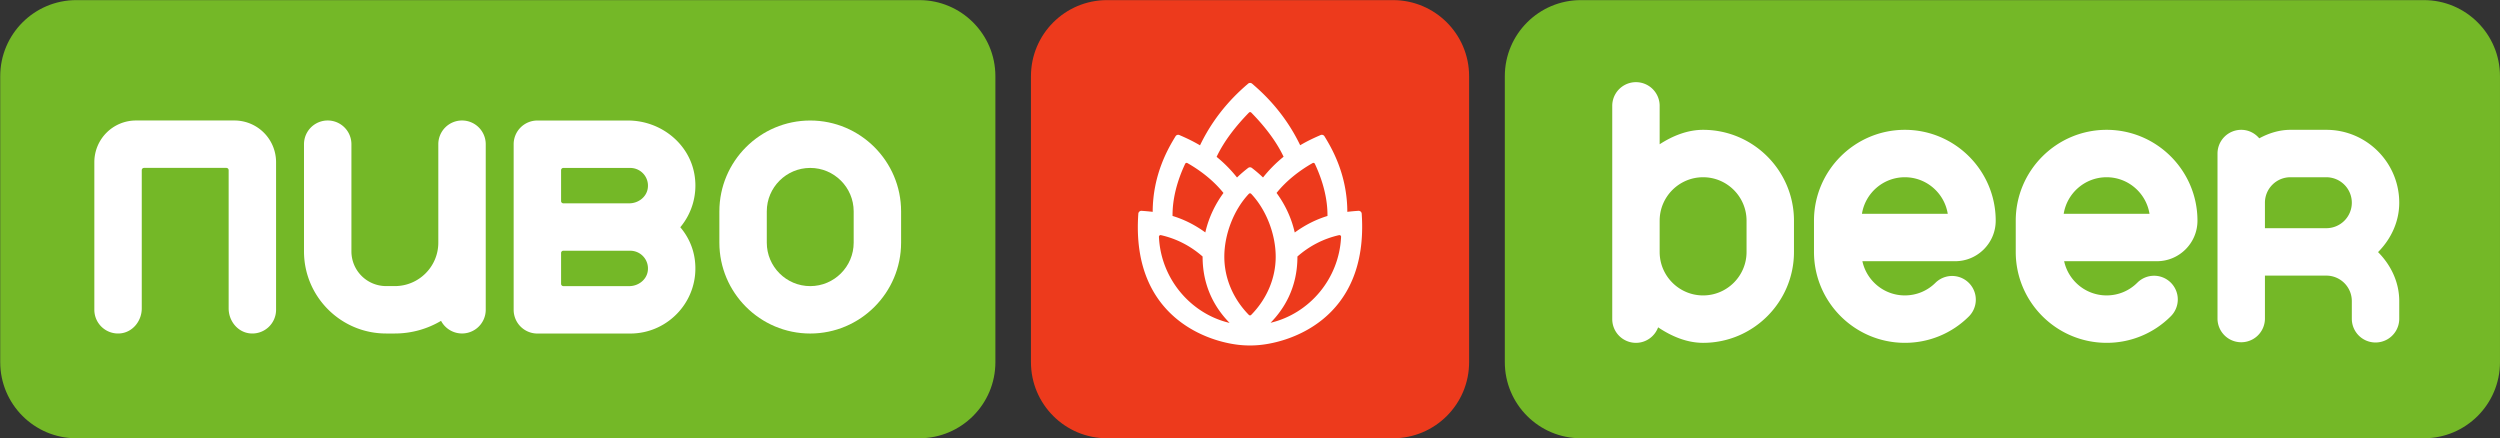 <svg xmlns="http://www.w3.org/2000/svg" width="676.414" height="118.58"><rect width="100%" height="100%" fill="#333333" stroke="none"/><defs><clipPath id="a" clipPathUnits="userSpaceOnUse"><path d="M-535.846 473.282h595.28v-841.89h-595.28Z"/></clipPath><clipPath id="b" clipPathUnits="userSpaceOnUse"><path d="M-326.659 473.282h595.28v-841.89h-595.28Z"/></clipPath><clipPath id="c" clipPathUnits="userSpaceOnUse"><path d="M-421.819 427.73h595.28v-841.89h-595.28Z"/></clipPath><clipPath id="d" clipPathUnits="userSpaceOnUse"><path d="M-462.76 427.73h595.28v-841.89h-595.28Z"/></clipPath><clipPath id="e" clipPathUnits="userSpaceOnUse"><path d="M-516.057 430.653h595.28v-841.89h-595.28Z"/></clipPath><clipPath id="f" clipPathUnits="userSpaceOnUse"><path d="M-398.403 435.48h595.28v-841.89h-595.28Z"/></clipPath><clipPath id="g" clipPathUnits="userSpaceOnUse"><path d="M-301.811 449.849h595.28v-841.89h-595.28Z"/></clipPath><clipPath id="h" clipPathUnits="userSpaceOnUse"><path d="M-230.529 473.282h595.28v-841.89h-595.28Z"/></clipPath><clipPath id="i" clipPathUnits="userSpaceOnUse"><path d="M-217.216 433.59h595.28V-408.3h-595.28Z"/></clipPath><clipPath id="j" clipPathUnits="userSpaceOnUse"><path d="M-137.741 408.797h595.28v-841.89h-595.28Z"/></clipPath><clipPath id="k" clipPathUnits="userSpaceOnUse"><path d="M-175.422 439.426h595.28v-841.89h-595.28Z"/></clipPath><clipPath id="l" clipPathUnits="userSpaceOnUse"><path d="M-91.553 408.797h595.28v-841.89h-595.28Z"/></clipPath></defs><path d="M0 0h-171.095c-8.532 0-15.449 6.917-15.449 15.449v58.037c0 8.532 6.917 15.449 15.449 15.449H0c8.532 0 15.449-6.917 15.449-15.449V15.449C15.449 6.917 8.532 0 0 0" clip-path="url(#a)" style="fill:#74b827;fill-opacity:1;fill-rule:nonzero;stroke:none" transform="matrix(1.333 0 0 -1.333 655.815 118.58)"/><path d="M0 0h-58.038c-8.532 0-15.448 6.917-15.448 15.449v58.037c0 8.532 6.916 15.449 15.448 15.449H0c8.532 0 15.449-6.917 15.449-15.449V15.449C15.449 6.917 8.532 0 0 0" clip-path="url(#b)" style="fill:#ed3a1c;fill-opacity:1;fill-rule:nonzero;stroke:none" transform="matrix(1.333 0 0 -1.333 376.898 118.58)"/><path d="M0 0h17.415c-.673 4.2-4.321 7.418-8.708 7.418C4.321 7.418.673 4.2 0 0m8.707-26.192c-10.168 0-18.442 8.274-18.442 18.443V-1.4c0 10.169 8.274 18.443 18.442 18.443 10.169 0 18.443-8.274 18.443-18.443 0-4.534-3.691-8.225-8.225-8.225H.09c.862-3.965 4.397-6.943 8.617-6.943 2.355 0 4.571.917 6.235 2.583a4.813 4.813 0 0 0 6.806-6.806 18.323 18.323 0 0 0-13.041-5.401" clip-path="url(#c)" style="fill:#fff;fill-opacity:1;fill-rule:nonzero;stroke:none" transform="matrix(1.333 0 0 -1.333 503.779 57.844)"/><path d="M0 0h17.415c-.673 4.2-4.321 7.418-8.706 7.418C4.321 7.418.674 4.2 0 0m8.709-26.192c-10.17 0-18.444 8.274-18.444 18.443V-1.4c0 10.169 8.274 18.443 18.444 18.443 10.167 0 18.441-8.274 18.441-18.443 0-4.534-3.691-8.225-8.225-8.225H.09c.862-3.965 4.399-6.943 8.619-6.943 2.355 0 4.569.917 6.233 2.581a4.81 4.81 0 0 0 6.804.002 4.81 4.81 0 0 0 .002-6.804 18.305 18.305 0 0 0-13.039-5.403" clip-path="url(#d)" style="fill:#fff;fill-opacity:1;fill-rule:nonzero;stroke:none" transform="matrix(1.333 0 0 -1.333 558.367 57.844)"/><path d="M0 0h-12.466v5.171c0 2.85 2.32 5.17 5.171 5.17H0a5.177 5.177 0 0 0 5.171-5.17A5.177 5.177 0 0 0 0 0m14.796 5.171c0 8.158-6.638 14.795-14.796 14.795h-7.295c-2.261 0-4.403-.686-6.321-1.725-.883 1.047-2.187 1.725-3.662 1.725a4.814 4.814 0 0 1-4.813-4.812v-33.611a4.814 4.814 0 0 1 9.625 0v8.832H-.002a5.178 5.178 0 0 0 5.173-5.171v-3.661a4.813 4.813 0 0 1 9.625 0v3.661c0 3.831-1.685 7.314-4.303 9.944 2.623 2.639 4.303 6.154 4.303 10.023" clip-path="url(#e)" style="fill:#fff;fill-opacity:1;fill-rule:nonzero;stroke:none" transform="matrix(1.333 0 0 -1.333 629.43 61.741)"/><path d="M0 0c0-4.863-3.955-8.818-8.818-8.818-4.864 0-8.819 3.955-8.819 8.818v6.349c0 4.864 3.955 8.819 8.819 8.819C-3.955 15.168 0 11.213 0 6.349Zm-8.818 24.793c-3.193 0-6.197-1.232-8.819-2.929v7.89a4.813 4.813 0 0 1-9.624 0v-43.385a4.813 4.813 0 0 1 4.812-4.812c2.069 0 3.819 1.314 4.499 3.147 2.696-1.805 5.808-3.147 9.132-3.147C1.351-18.443 9.625-10.169 9.625 0v6.349c0 10.17-8.274 18.444-18.443 18.444" clip-path="url(#f)" style="fill:#fff;fill-opacity:1;fill-rule:nonzero;stroke:none" transform="matrix(1.333 0 0 -1.333 472.557 68.176)"/><path d="M0 0c2.614 2.668 5.453 6.975 5.453 13.41l-.001.042c2.451 2.155 5.328 3.633 8.464 4.338a.332.332 0 0 0 .4-.336C13.932 8.941 7.905 1.874 0 0m-22.655 17.454a.331.331 0 0 0 .399.336c3.134-.704 6.009-2.181 8.464-4.339l-.001-.041c0-6.448 2.861-10.767 5.482-13.436-7.825 1.83-13.958 8.891-14.344 17.48m5.322 14.816a.329.329 0 0 0 .457.146c2.716-1.544 5.355-3.606 7.32-6.067-1.51-2.064-2.936-4.727-3.686-8.009-2.351 1.713-4.608 2.728-6.652 3.345-.032 3.628 1.009 7.276 2.561 10.585m12.952 10.395c.127.13.338.131.465.001 2.56-2.612 5.007-5.669 6.564-8.96a27.1 27.1 0 0 1-4.177-4.213 26.515 26.515 0 0 1-2.26 1.937.624.624 0 0 1-.765-.001 26.18 26.18 0 0 1-2.254-1.938 27.206 27.206 0 0 1-4.143 4.19c1.561 3.297 4.006 6.36 6.57 8.984m-.024-41.067C-7.592 4.847-9.384 9.05-9.384 13.41c0 4.473 1.869 9.471 4.98 12.766a.328.328 0 0 0 .473.001c3.108-3.289 4.975-8.286 4.975-12.767 0-4.36-1.792-8.563-4.979-11.812a.332.332 0 0 0-.47 0M8.993 32.27c1.553-3.31 2.594-6.96 2.561-10.589-2.031-.62-4.285-1.64-6.645-3.357-.748 3.298-2.176 5.966-3.69 8.032 1.968 2.458 4.604 4.517 7.317 6.06a.329.329 0 0 0 .457-.146m9.51-10.125a.627.627 0 0 1-.671.582 45.27 45.27 0 0 1-2.25-.206c-.012 7.697-3.264 13.087-4.637 15.334a.626.626 0 0 1-.786.249c-1.007-.438-2.47-1.076-4.145-2.064-3.325 6.936-7.996 10.976-9.761 12.496a.617.617 0 0 1-.81 0c-1.77-1.53-6.437-5.578-9.761-12.516-1.688.998-3.164 1.641-4.18 2.084a.626.626 0 0 1-.786-.247c-1.366-2.237-4.624-7.641-4.638-15.338-.829.101-1.584.159-2.245.208a.628.628 0 0 1-.672-.581C-28.382.401-11.552-4.325-5.186-4.579c.331-.021.685-.023 1.016-.023.331 0 .685.002.95.021C3.169-4.326 19.988.34 18.503 22.145" clip-path="url(#g)" style="fill:#fff;fill-opacity:1;fill-rule:nonzero;stroke:none" transform="matrix(1.333 0 0 -1.333 343.768 87.335)"/><path d="M0 0h-171.095c-8.532 0-15.449 6.917-15.449 15.449v58.037c0 8.532 6.917 15.449 15.449 15.449H0c8.532 0 15.449-6.917 15.449-15.449V15.449C15.449 6.917 8.532 0 0 0" clip-path="url(#h)" style="fill:#74b827;fill-opacity:1;fill-rule:nonzero;stroke:none" transform="matrix(1.333 0 0 -1.333 248.725 118.58)"/><path d="M0 0c0-4.863-3.955-8.819-8.817-8.819-4.864 0-8.819 3.956-8.819 8.819v6.351c0 4.863 3.955 8.819 8.819 8.819C-3.955 15.17 0 11.214 0 6.351Zm-8.817 24.793c-10.17 0-18.444-8.273-18.444-18.442V0c0-10.169 8.274-18.442 18.444-18.442C1.351-18.442 9.626-10.169 9.626 0v6.351c0 10.169-8.275 18.442-18.443 18.442" clip-path="url(#i)" style="fill:#fff;fill-opacity:1;fill-rule:nonzero;stroke:none" transform="matrix(1.333 0 0 -1.333 230.975 65.657)"/><path d="M0 0a4.813 4.813 0 0 1-4.813-4.812v-19.981c0-4.863-3.955-8.819-8.819-8.819h-1.781a7.045 7.045 0 0 0-7.037 7.037v21.763a4.813 4.813 0 0 1-9.626 0v-21.763c0-9.187 7.476-16.661 16.663-16.661h1.781c3.422 0 6.626.94 9.376 2.57a4.813 4.813 0 0 1 9.069 2.242v33.612A4.813 4.813 0 0 1 0 0" clip-path="url(#j)" style="fill:#fff;fill-opacity:1;fill-rule:nonzero;stroke:none" transform="matrix(1.333 0 0 -1.333 125.008 32.6)"/><path d="M0 0c-.292-1.766-1.955-2.983-3.744-2.983h-13.379a.462.462 0 0 0-.462.462v6.257c0 .256.207.463.462.463h13.582A3.597 3.597 0 0 0 0 0m-17.585 20.543c0 .255.207.462.462.462h13.582A3.597 3.597 0 0 0 0 16.806c-.292-1.766-1.956-2.984-3.746-2.984h-13.377a.462.462 0 0 0-.462.463zM6.612 8.968a13.18 13.18 0 0 1 2.952 10.186C8.709 25.815 2.716 30.629-4 30.629h-18.399a4.812 4.812 0 0 1-4.812-4.812V-7.794a4.813 4.813 0 0 1 4.813-4.813h18.857c7.86 0 14.139 6.895 13.105 14.953-.324 2.528-1.39 4.789-2.952 6.622" clip-path="url(#k)" style="fill:#fff;fill-opacity:1;fill-rule:nonzero;stroke:none" transform="matrix(1.333 0 0 -1.333 175.25 73.438)"/><path d="M0 0h-19.979a8.454 8.454 0 0 1-8.453-8.454v-29.97a4.815 4.815 0 0 1 5.311-4.787c2.504.252 4.314 2.546 4.314 5.063v28.062c0 .255.207.462.463.462h16.711a.462.462 0 0 0 .462-.462v-28.062c0-2.517 1.81-4.811 4.314-5.063a4.815 4.815 0 0 1 5.312 4.787v29.969A8.455 8.455 0 0 1 0 0" clip-path="url(#l)" style="fill:#fff;fill-opacity:1;fill-rule:nonzero;stroke:none" transform="matrix(1.333 0 0 -1.333 63.425 32.6)"/></svg>